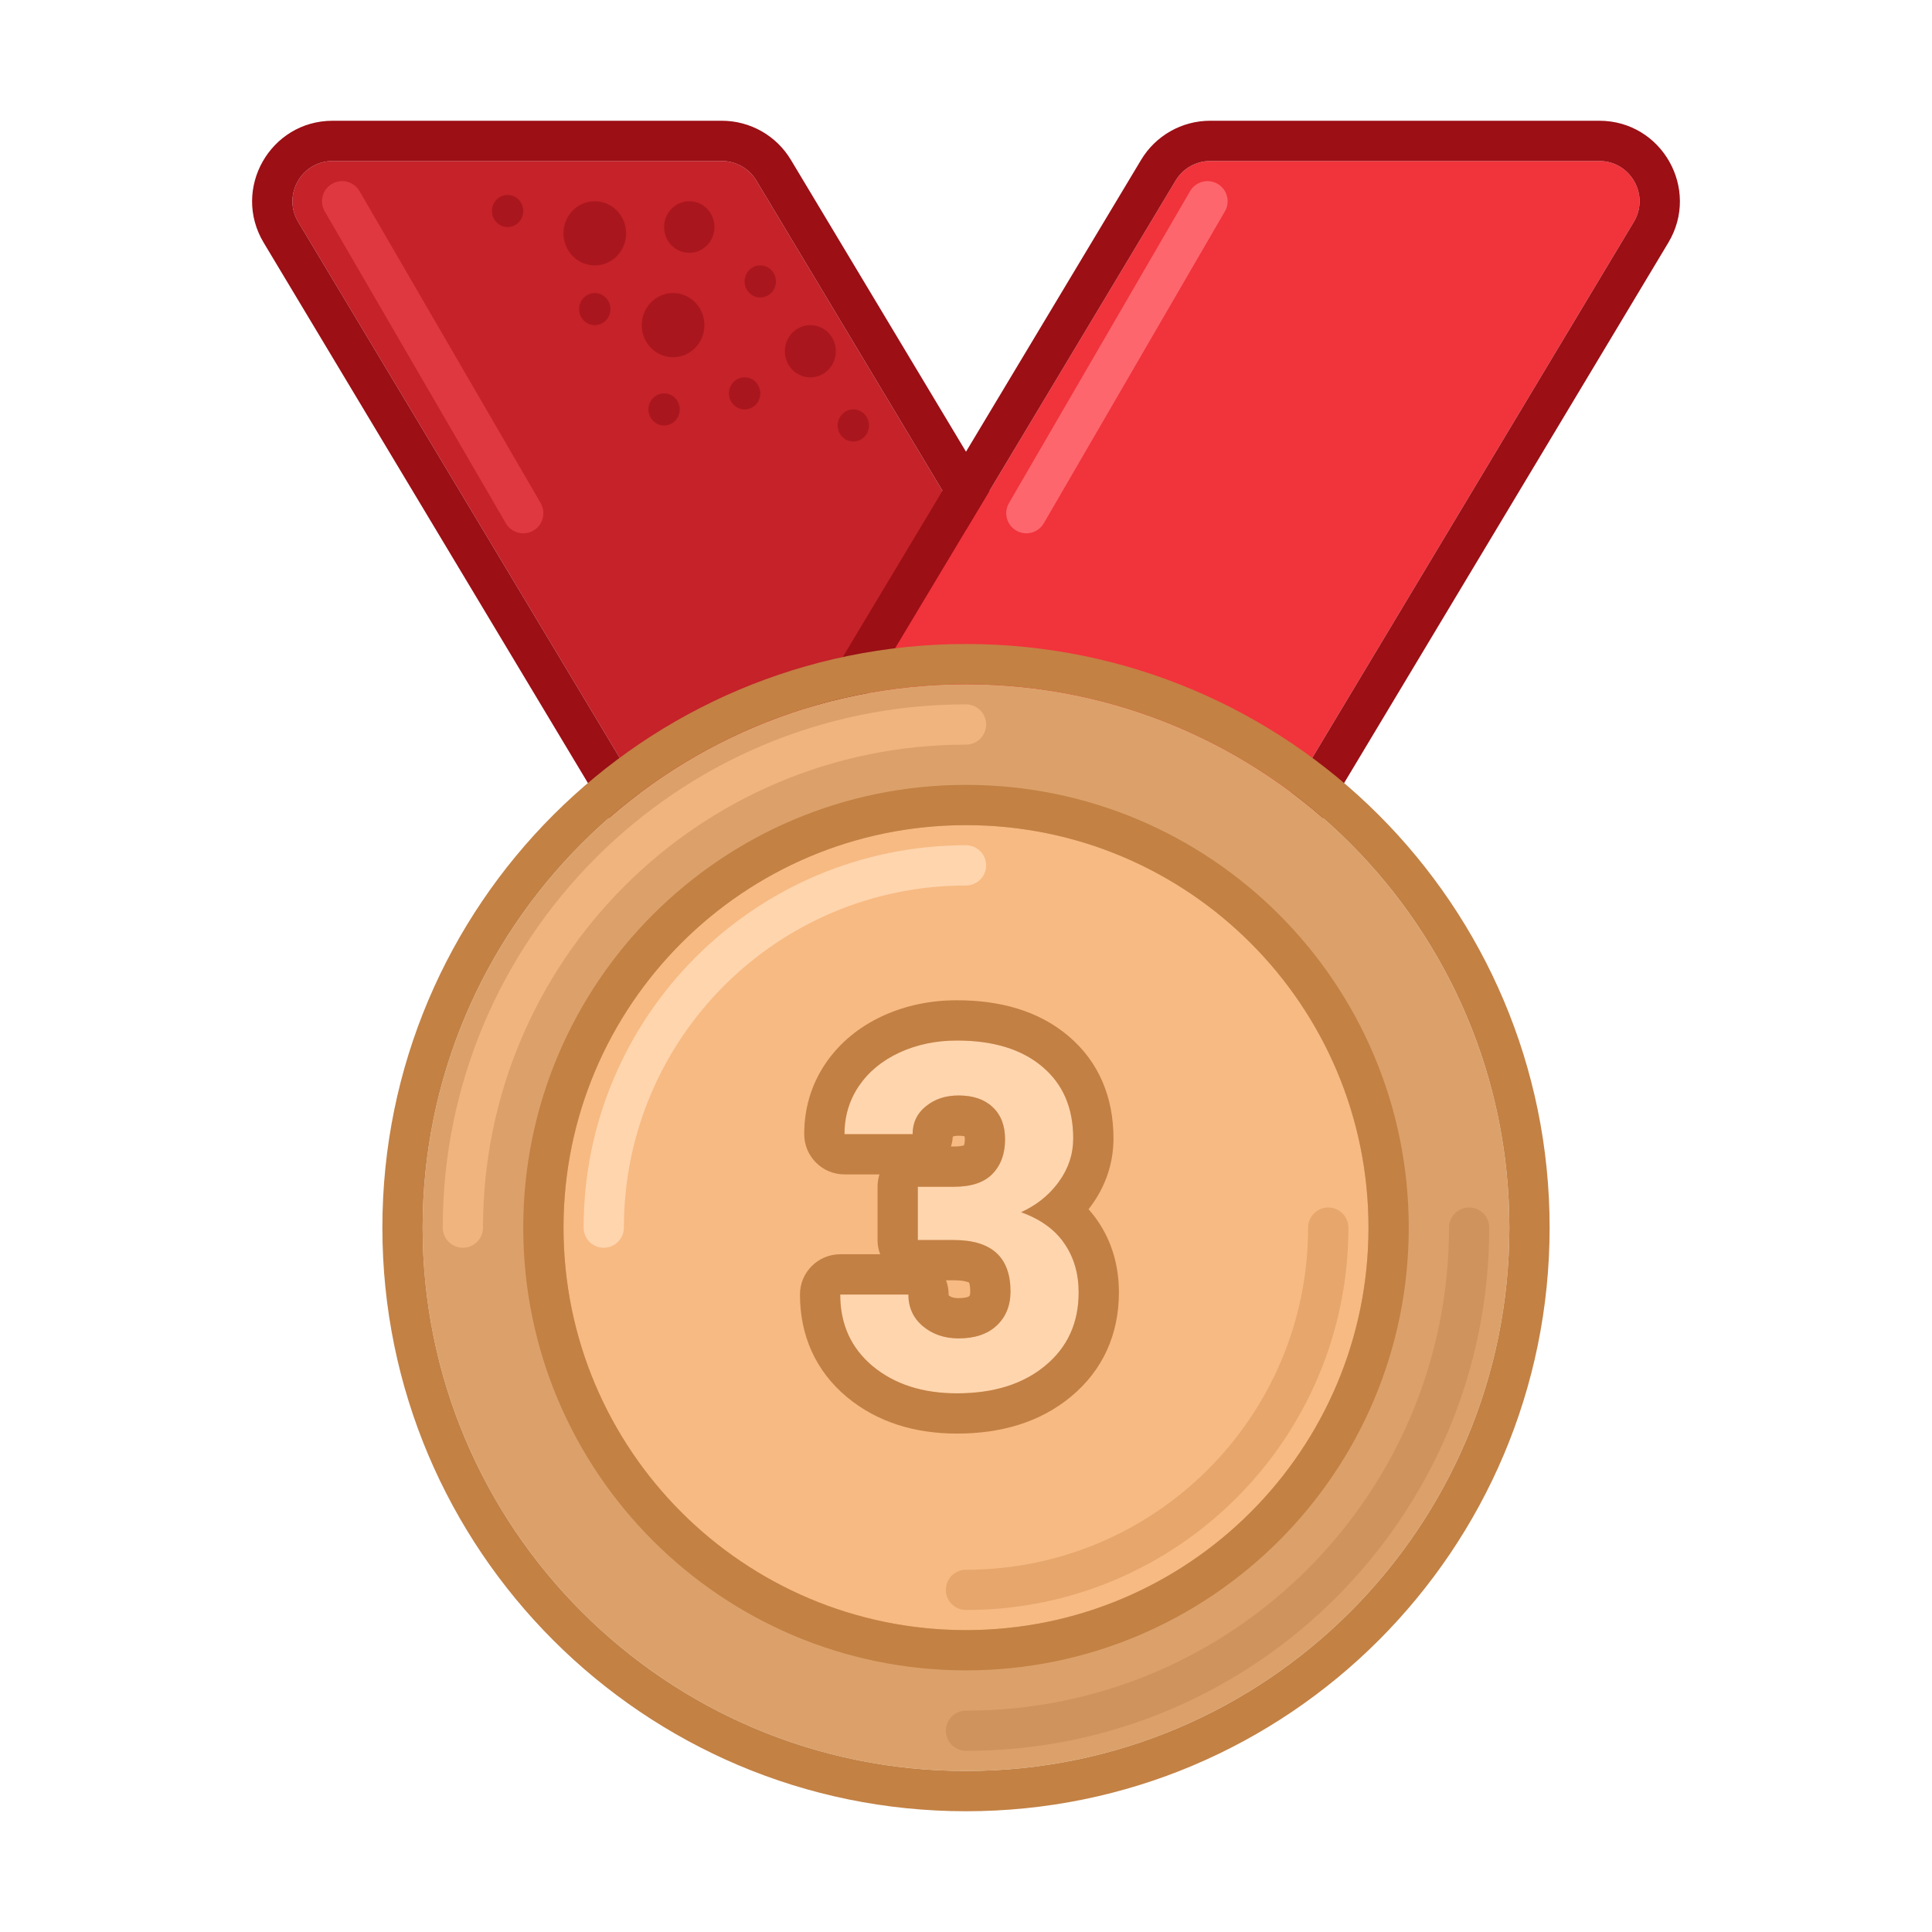 <svg width="96" height="96" viewBox="0 0 96 96" fill="none" xmlns="http://www.w3.org/2000/svg">
<path d="M37.583 8.971C37.221 8.369 36.57 8 35.868 8H16.532C14.978 8 14.018 9.696 14.817 11.029L36.417 47.029C36.779 47.631 37.43 48 38.132 48H57.468C59.022 48 59.982 46.304 59.183 44.971L37.583 8.971Z" fill="#C52229"/>
<path fill-rule="evenodd" clip-rule="evenodd" d="M35.868 6H16.532C13.423 6 11.503 9.392 13.102 12.058L34.703 48.058C35.425 49.263 36.727 50 38.133 50H57.468C60.577 50 62.497 46.608 60.898 43.942L39.298 7.942C38.575 6.737 37.273 6 35.868 6ZM35.868 8C36.57 8 37.221 8.369 37.583 8.971L59.183 44.971C59.983 46.304 59.022 48 57.468 48H38.133C37.43 48 36.779 47.631 36.417 47.029L14.818 11.029C14.018 9.696 14.978 8 16.532 8H35.868Z" fill="#9B0F15"/>
<path d="M58.417 8.971C58.779 8.369 59.43 8 60.132 8H79.468C81.022 8 81.982 9.696 81.183 11.029L59.583 47.029C59.221 47.631 58.57 48 57.868 48H38.532C36.978 48 36.018 46.304 36.817 44.971L58.417 8.971Z" fill="#F1333B"/>
<path fill-rule="evenodd" clip-rule="evenodd" d="M60.132 6H79.468C82.577 6 84.497 9.392 82.898 12.058L61.298 48.058C60.575 49.263 59.273 50 57.868 50H38.532C35.423 50 33.503 46.608 35.102 43.942L56.702 7.942C57.425 6.737 58.727 6 60.132 6ZM60.132 8C59.43 8 58.779 8.369 58.417 8.971L36.817 44.971C36.018 46.304 36.978 48 38.532 48H57.868C58.57 48 59.221 47.631 59.583 47.029L81.183 11.029C81.983 9.696 81.022 8 79.468 8H60.132Z" fill="#9B0F15"/>
<path fill-rule="evenodd" clip-rule="evenodd" d="M60.502 9.135C60.98 9.413 61.142 10.025 60.865 10.502L51.865 26.002C51.587 26.48 50.975 26.642 50.498 26.365C50.02 26.088 49.858 25.476 50.135 24.998L59.135 9.498C59.413 9.02 60.025 8.858 60.502 9.135Z" fill="#FE666D"/>
<path fill-rule="evenodd" clip-rule="evenodd" d="M16.498 9.135C16.02 9.413 15.858 10.025 16.135 10.502L25.135 26.002C25.413 26.48 26.024 26.642 26.502 26.365C26.98 26.088 27.142 25.476 26.865 24.998L17.865 9.498C17.587 9.02 16.975 8.858 16.498 9.135Z" fill="#DF3840"/>
<path d="M35.5 11.281C35.5 11.989 34.94 12.562 34.25 12.562C33.56 12.562 33 11.989 33 11.281C33 10.574 33.56 10 34.25 10C34.94 10 35.5 10.574 35.5 11.281Z" fill="#AA161D"/>
<path d="M31.11 11.594C31.11 12.474 30.414 13.188 29.555 13.188C28.696 13.188 28 12.474 28 11.594C28 10.713 28.696 10 29.555 10C30.414 10 31.11 10.713 31.11 11.594Z" fill="#AA161D"/>
<path d="M35 16.156C35 17.037 34.304 17.75 33.445 17.75C32.586 17.75 31.89 17.037 31.89 16.156C31.89 15.276 32.586 14.562 33.445 14.562C34.304 14.562 35 15.276 35 16.156Z" fill="#AA161D"/>
<path d="M38.555 13.984C38.555 14.425 38.207 14.781 37.777 14.781C37.348 14.781 37 14.425 37 13.984C37 13.544 37.348 13.188 37.777 13.188C38.207 13.188 38.555 13.544 38.555 13.984Z" fill="#AA161D"/>
<path d="M30.332 15.359C30.332 15.8 29.984 16.156 29.555 16.156C29.125 16.156 28.777 15.8 28.777 15.359C28.777 14.919 29.125 14.562 29.555 14.562C29.984 14.562 30.332 14.919 30.332 15.359Z" fill="#AA161D"/>
<path d="M26 10.484C26 10.925 25.652 11.281 25.223 11.281C24.793 11.281 24.445 10.925 24.445 10.484C24.445 10.044 24.793 9.688 25.223 9.688C25.652 9.688 26 10.044 26 10.484Z" fill="#AA161D"/>
<path d="M37.777 19.547C37.777 19.987 37.429 20.344 37 20.344C36.571 20.344 36.222 19.987 36.222 19.547C36.222 19.107 36.571 18.75 37 18.75C37.429 18.75 37.777 19.107 37.777 19.547Z" fill="#AA161D"/>
<path d="M33.777 20.344C33.777 20.784 33.429 21.141 33 21.141C32.571 21.141 32.222 20.784 32.222 20.344C32.222 19.904 32.571 19.547 33 19.547C33.429 19.547 33.777 19.904 33.777 20.344Z" fill="#AA161D"/>
<path d="M41.531 17.453C41.531 18.169 40.964 18.75 40.265 18.75C39.566 18.75 39 18.169 39 17.453C39 16.737 39.566 16.156 40.265 16.156C40.964 16.156 41.531 16.737 41.531 17.453Z" fill="#AA161D"/>
<path d="M43.18 21.141C43.18 21.581 42.832 21.938 42.402 21.938C41.973 21.938 41.625 21.581 41.625 21.141C41.625 20.701 41.973 20.344 42.402 20.344C42.832 20.344 43.18 20.701 43.18 21.141Z" fill="#AA161D"/>
<path d="M75 61C75 75.912 62.912 88 48 88C33.088 88 21 75.912 21 61C21 46.088 33.088 34 48 34C62.912 34 75 46.088 75 61Z" fill="#DCA16A"/>
<path fill-rule="evenodd" clip-rule="evenodd" d="M77 61C77 77.016 64.016 90 48 90C31.984 90 19 77.016 19 61C19 44.984 31.984 32 48 32C64.016 32 77 44.984 77 61ZM48 88C62.912 88 75 75.912 75 61C75 46.088 62.912 34 48 34C33.088 34 21 46.088 21 61C21 75.912 33.088 88 48 88Z" fill="#C38144"/>
<path fill-rule="evenodd" clip-rule="evenodd" d="M23 62C22.448 62 22 61.552 22 61C22 46.641 33.641 35 48 35C48.552 35 49 35.448 49 36C49 36.552 48.552 37 48 37C34.745 37 24 47.745 24 61C24 61.552 23.552 62 23 62Z" fill="#F0B57F"/>
<path fill-rule="evenodd" clip-rule="evenodd" d="M73 60C73.552 60 74 60.448 74 61C74 75.359 62.359 87 48 87C47.448 87 47 86.552 47 86C47 85.448 47.448 85 48 85C61.255 85 72 74.255 72 61C72 60.448 72.448 60 73 60Z" fill="#CF945D"/>
<path d="M68 61C68 72.046 59.046 81 48 81C36.954 81 28 72.046 28 61C28 49.954 36.954 41 48 41C59.046 41 68 49.954 68 61Z" fill="#F7BA82"/>
<path fill-rule="evenodd" clip-rule="evenodd" d="M70 61C70 73.15 60.15 83 48 83C35.85 83 26 73.15 26 61C26 48.85 35.85 39 48 39C60.15 39 70 48.85 70 61ZM48 81C59.046 81 68 72.046 68 61C68 49.954 59.046 41 48 41C36.954 41 28 49.954 28 61C28 72.046 36.954 81 48 81Z" fill="#C38144"/>
<path fill-rule="evenodd" clip-rule="evenodd" d="M48 78C57.389 78 65 70.389 65 61C65 60.448 65.448 60 66 60C66.552 60 67 60.448 67 61C67 71.493 58.493 80 48 80C47.448 80 47 79.552 47 79C47 78.448 47.448 78 48 78Z" fill="#E6A66C"/>
<path fill-rule="evenodd" clip-rule="evenodd" d="M48 44C38.611 44 31 51.611 31 61C31 61.552 30.552 62 30 62C29.448 62 29 61.552 29 61C29 50.507 37.507 42 48 42C48.552 42 49 42.448 49 43C49 43.552 48.552 44 48 44Z" fill="#FFD5AE"/>
<path d="M45.605 58.969H47.41C48.27 58.969 48.906 58.754 49.32 58.324C49.734 57.895 49.941 57.324 49.941 56.613C49.941 55.926 49.734 55.391 49.32 55.008C48.914 54.625 48.352 54.434 47.633 54.434C46.984 54.434 46.441 54.613 46.004 54.973C45.566 55.324 45.348 55.785 45.348 56.355H41.961C41.961 55.465 42.199 54.668 42.676 53.965C43.16 53.254 43.832 52.699 44.691 52.301C45.559 51.902 46.512 51.703 47.551 51.703C49.355 51.703 50.77 52.137 51.793 53.004C52.816 53.863 53.328 55.051 53.328 56.566C53.328 57.348 53.09 58.066 52.613 58.723C52.137 59.379 51.512 59.883 50.738 60.234C51.699 60.578 52.414 61.094 52.883 61.781C53.359 62.469 53.598 63.281 53.598 64.219C53.598 65.734 53.043 66.949 51.934 67.863C50.832 68.777 49.371 69.234 47.551 69.234C45.848 69.234 44.453 68.785 43.367 67.887C42.289 66.988 41.75 65.801 41.75 64.324H45.137C45.137 64.965 45.375 65.488 45.852 65.894C46.336 66.301 46.93 66.504 47.633 66.504C48.438 66.504 49.066 66.293 49.52 65.871C49.98 65.441 50.211 64.875 50.211 64.172C50.211 62.469 49.273 61.617 47.398 61.617H45.605V58.969Z" fill="#FFD5AE"/>
<path fill-rule="evenodd" clip-rule="evenodd" d="M43.701 58.355H41.961C40.856 58.355 39.961 57.46 39.961 56.355C39.961 55.085 40.308 53.894 41.02 52.843L41.023 52.839C41.731 51.8 42.697 51.021 43.85 50.486L43.856 50.483C45.008 49.954 46.249 49.703 47.551 49.703C49.663 49.703 51.59 50.212 53.083 51.475C54.62 52.768 55.328 54.55 55.328 56.566C55.328 57.787 54.946 58.914 54.232 59.898C54.185 59.962 54.138 60.024 54.09 60.086C54.247 60.262 54.395 60.449 54.531 60.648C55.264 61.709 55.598 62.928 55.598 64.219C55.598 66.293 54.805 68.088 53.208 69.404C51.66 70.688 49.707 71.234 47.551 71.234C45.483 71.234 43.608 70.681 42.092 69.428L42.087 69.423C40.526 68.123 39.75 66.359 39.75 64.324C39.75 63.22 40.645 62.324 41.75 62.324H43.734C43.651 62.104 43.605 61.866 43.605 61.617V58.969C43.605 58.755 43.639 58.549 43.701 58.355ZM47.008 63.617C47.091 63.837 47.137 64.075 47.137 64.324C47.137 64.341 47.137 64.354 47.138 64.363C47.14 64.365 47.142 64.366 47.144 64.368C47.227 64.436 47.351 64.504 47.633 64.504C47.863 64.504 48.001 64.473 48.072 64.45C48.131 64.43 48.151 64.413 48.156 64.408M47.008 63.617H47.398C47.895 63.617 48.098 63.703 48.153 63.732C48.155 63.735 48.156 63.739 48.158 63.743C48.176 63.794 48.211 63.924 48.211 64.172C48.211 64.303 48.19 64.359 48.186 64.37C48.183 64.377 48.181 64.38 48.179 64.383C48.177 64.386 48.17 64.394 48.156 64.408M51.934 67.863C53.043 66.949 53.598 65.734 53.598 64.219C53.598 63.281 53.359 62.469 52.883 61.781C52.806 61.668 52.722 61.559 52.631 61.456C52.172 60.929 51.541 60.522 50.738 60.234C51.462 59.906 52.055 59.444 52.519 58.848C52.551 58.807 52.583 58.765 52.613 58.723C53.09 58.066 53.328 57.348 53.328 56.566C53.328 55.051 52.816 53.863 51.793 53.004C50.77 52.137 49.355 51.703 47.551 51.703C46.512 51.703 45.559 51.902 44.691 52.301C43.832 52.699 43.16 53.254 42.676 53.965C42.59 54.092 42.511 54.222 42.441 54.355C42.121 54.959 41.961 55.626 41.961 56.355H45.348C45.348 55.785 45.566 55.324 46.004 54.973C46.441 54.613 46.984 54.434 47.633 54.434C48.352 54.434 48.914 54.625 49.32 55.008C49.734 55.391 49.941 55.926 49.941 56.613C49.941 57.324 49.734 57.895 49.32 58.324C48.906 58.754 48.27 58.969 47.41 58.969H45.605V61.617H47.398C49.273 61.617 50.211 62.469 50.211 64.172C50.211 64.875 49.98 65.441 49.52 65.871C49.066 66.293 48.438 66.504 47.633 66.504C46.93 66.504 46.336 66.301 45.852 65.894C45.375 65.488 45.137 64.965 45.137 64.324H41.75C41.75 65.063 41.885 65.73 42.155 66.324C42.425 66.917 42.829 67.438 43.367 67.887C44.453 68.785 45.848 69.234 47.551 69.234C49.371 69.234 50.832 68.777 51.934 67.863ZM47.252 56.969C47.302 56.812 47.334 56.647 47.344 56.476C47.397 56.454 47.484 56.434 47.633 56.434C47.792 56.434 47.886 56.452 47.931 56.465C47.937 56.496 47.941 56.545 47.941 56.613C47.941 56.775 47.918 56.859 47.906 56.892C47.903 56.899 47.901 56.906 47.898 56.911C47.897 56.911 47.895 56.912 47.893 56.913C47.829 56.934 47.68 56.969 47.41 56.969H47.252Z" fill="#C28044"/>
</svg>
